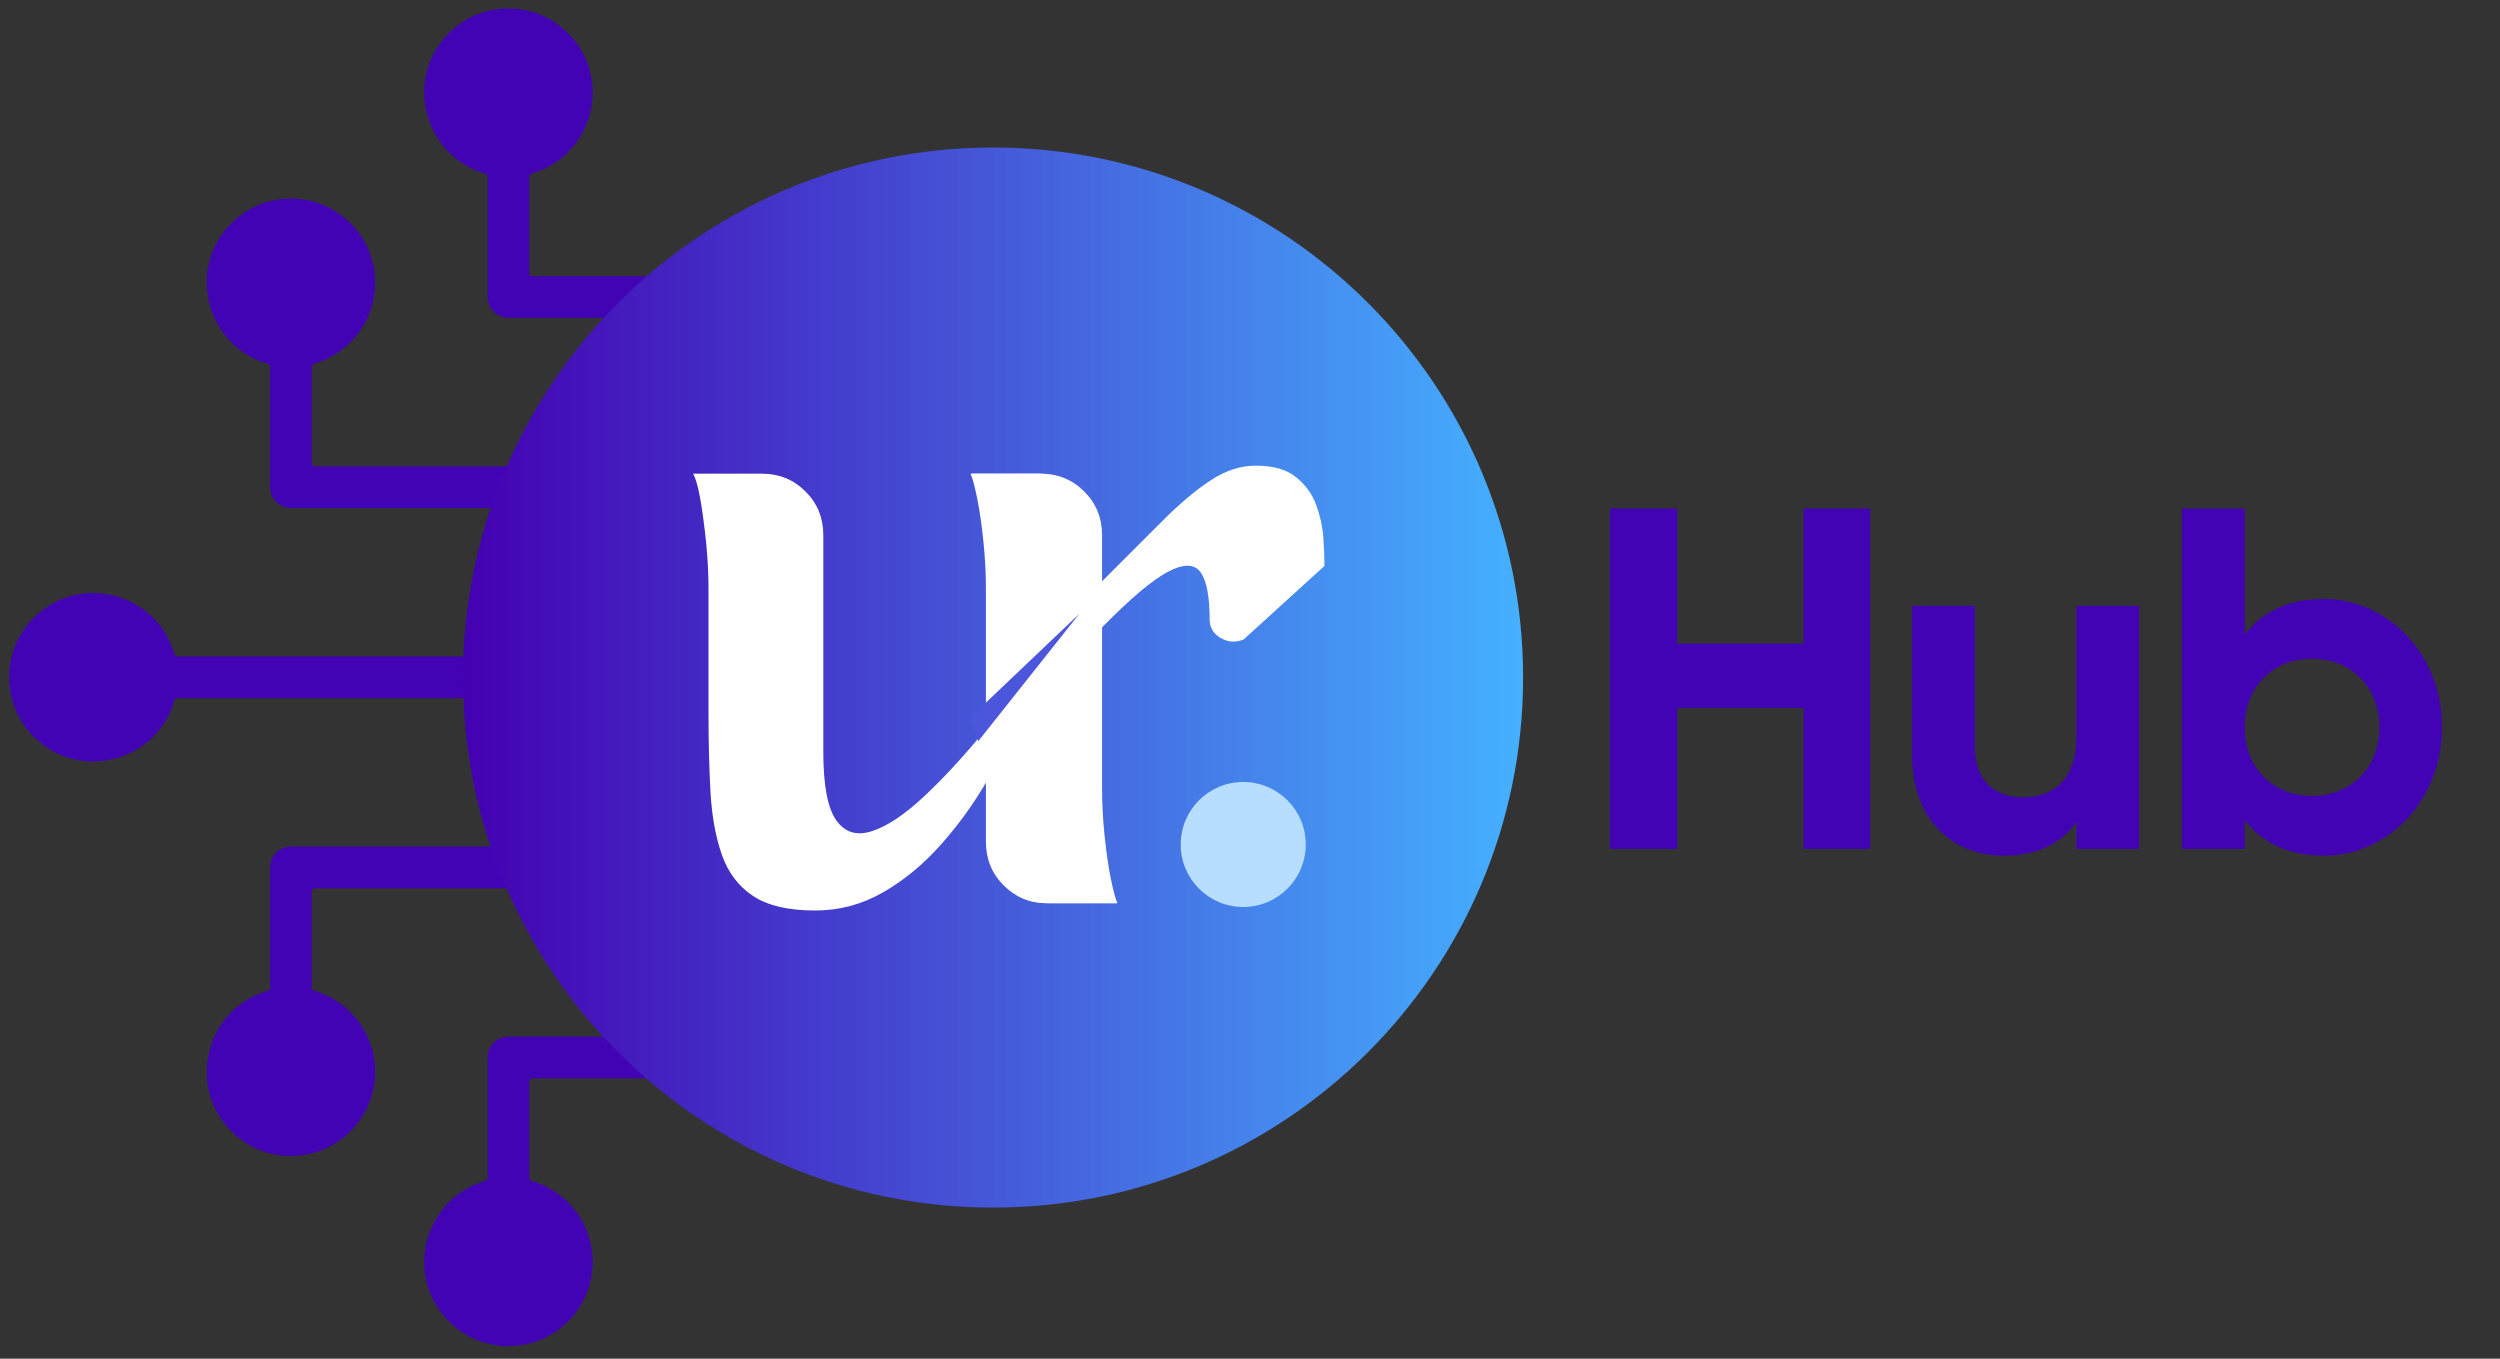 <svg xmlns="http://www.w3.org/2000/svg" xmlns:xlink="http://www.w3.org/1999/xlink" width="230" zoomAndPan="magnify" viewBox="0 0 172.5 93.75" height="125" preserveAspectRatio="xMidYMid meet" version="1.0"><rect x="0" y="0" width="172.5" height="93.75" fill="#333333" stroke="none"/><defs><g/><clipPath id="ca15a0d440"><path d="M 0.121 0.012 L 50.227 0.012 L 50.227 93 L 0.121 93 Z M 0.121 0.012 " clip-rule="nonzero"/></clipPath><clipPath id="d8b17d6d23"><path d="M 31.949 10.18 L 105.094 10.18 L 105.094 83.324 L 31.949 83.324 Z M 31.949 10.18 " clip-rule="nonzero"/></clipPath><clipPath id="301192fc18"><path d="M 68.52 10.18 C 48.32 10.18 31.949 26.551 31.949 46.75 C 31.949 66.949 48.32 83.324 68.52 83.324 C 88.719 83.324 105.094 66.949 105.094 46.75 C 105.094 26.551 88.719 10.18 68.52 10.18 Z M 68.52 10.18 " clip-rule="nonzero"/></clipPath><linearGradient x1="0" gradientTransform="matrix(0.286, 0, 0, 0.286, 31.948, 10.178)" y1="128" x2="256" gradientUnits="userSpaceOnUse" y2="128" id="26c125cdaa"><stop stop-opacity="1" stop-color="rgb(26.7%, 0%, 69.8%)" offset="0"/><stop stop-opacity="1" stop-color="rgb(26.701%, 0.27%, 69.917%)" offset="0.004"/><stop stop-opacity="1" stop-color="rgb(26.703%, 0.542%, 70.035%)" offset="0.008"/><stop stop-opacity="1" stop-color="rgb(26.704%, 0.812%, 70.152%)" offset="0.012"/><stop stop-opacity="1" stop-color="rgb(26.706%, 1.083%, 70.271%)" offset="0.016"/><stop stop-opacity="1" stop-color="rgb(26.707%, 1.353%, 70.389%)" offset="0.02"/><stop stop-opacity="1" stop-color="rgb(26.709%, 1.625%, 70.508%)" offset="0.023"/><stop stop-opacity="1" stop-color="rgb(26.711%, 1.897%, 70.625%)" offset="0.027"/><stop stop-opacity="1" stop-color="rgb(26.712%, 2.168%, 70.743%)" offset="0.031"/><stop stop-opacity="1" stop-color="rgb(26.714%, 2.438%, 70.86%)" offset="0.035"/><stop stop-opacity="1" stop-color="rgb(26.715%, 2.71%, 70.979%)" offset="0.039"/><stop stop-opacity="1" stop-color="rgb(26.717%, 2.98%, 71.097%)" offset="0.043"/><stop stop-opacity="1" stop-color="rgb(26.718%, 3.252%, 71.214%)" offset="0.047"/><stop stop-opacity="1" stop-color="rgb(26.72%, 3.523%, 71.332%)" offset="0.051"/><stop stop-opacity="1" stop-color="rgb(26.721%, 3.795%, 71.451%)" offset="0.055"/><stop stop-opacity="1" stop-color="rgb(26.723%, 4.065%, 71.568%)" offset="0.059"/><stop stop-opacity="1" stop-color="rgb(26.724%, 4.337%, 71.687%)" offset="0.062"/><stop stop-opacity="1" stop-color="rgb(26.726%, 4.607%, 71.805%)" offset="0.066"/><stop stop-opacity="1" stop-color="rgb(26.727%, 4.878%, 71.922%)" offset="0.07"/><stop stop-opacity="1" stop-color="rgb(26.729%, 5.15%, 72.04%)" offset="0.074"/><stop stop-opacity="1" stop-color="rgb(26.73%, 5.421%, 72.159%)" offset="0.078"/><stop stop-opacity="1" stop-color="rgb(26.732%, 5.692%, 72.276%)" offset="0.082"/><stop stop-opacity="1" stop-color="rgb(26.733%, 5.963%, 72.394%)" offset="0.086"/><stop stop-opacity="1" stop-color="rgb(26.735%, 6.233%, 72.511%)" offset="0.09"/><stop stop-opacity="1" stop-color="rgb(26.736%, 6.505%, 72.63%)" offset="0.094"/><stop stop-opacity="1" stop-color="rgb(26.738%, 6.776%, 72.748%)" offset="0.098"/><stop stop-opacity="1" stop-color="rgb(26.74%, 7.048%, 72.867%)" offset="0.102"/><stop stop-opacity="1" stop-color="rgb(26.741%, 7.318%, 72.984%)" offset="0.105"/><stop stop-opacity="1" stop-color="rgb(26.743%, 7.59%, 73.102%)" offset="0.109"/><stop stop-opacity="1" stop-color="rgb(26.744%, 7.86%, 73.219%)" offset="0.113"/><stop stop-opacity="1" stop-color="rgb(26.746%, 8.131%, 73.338%)" offset="0.117"/><stop stop-opacity="1" stop-color="rgb(26.747%, 8.403%, 73.456%)" offset="0.121"/><stop stop-opacity="1" stop-color="rgb(26.749%, 8.675%, 73.575%)" offset="0.125"/><stop stop-opacity="1" stop-color="rgb(26.75%, 8.945%, 73.692%)" offset="0.129"/><stop stop-opacity="1" stop-color="rgb(26.752%, 9.216%, 73.81%)" offset="0.133"/><stop stop-opacity="1" stop-color="rgb(26.753%, 9.486%, 73.927%)" offset="0.137"/><stop stop-opacity="1" stop-color="rgb(26.755%, 9.758%, 74.046%)" offset="0.141"/><stop stop-opacity="1" stop-color="rgb(26.756%, 10.03%, 74.164%)" offset="0.145"/><stop stop-opacity="1" stop-color="rgb(26.759%, 10.301%, 74.281%)" offset="0.148"/><stop stop-opacity="1" stop-color="rgb(26.761%, 10.571%, 74.399%)" offset="0.152"/><stop stop-opacity="1" stop-color="rgb(26.762%, 10.843%, 74.518%)" offset="0.156"/><stop stop-opacity="1" stop-color="rgb(26.764%, 11.113%, 74.635%)" offset="0.16"/><stop stop-opacity="1" stop-color="rgb(26.765%, 11.385%, 74.754%)" offset="0.164"/><stop stop-opacity="1" stop-color="rgb(26.767%, 11.656%, 74.872%)" offset="0.168"/><stop stop-opacity="1" stop-color="rgb(26.768%, 11.928%, 74.989%)" offset="0.172"/><stop stop-opacity="1" stop-color="rgb(26.77%, 12.198%, 75.107%)" offset="0.176"/><stop stop-opacity="1" stop-color="rgb(26.772%, 12.469%, 75.226%)" offset="0.18"/><stop stop-opacity="1" stop-color="rgb(26.773%, 12.74%, 75.343%)" offset="0.184"/><stop stop-opacity="1" stop-color="rgb(26.775%, 13.011%, 75.462%)" offset="0.188"/><stop stop-opacity="1" stop-color="rgb(26.776%, 13.283%, 75.58%)" offset="0.191"/><stop stop-opacity="1" stop-color="rgb(26.778%, 13.554%, 75.697%)" offset="0.195"/><stop stop-opacity="1" stop-color="rgb(26.779%, 13.824%, 75.815%)" offset="0.199"/><stop stop-opacity="1" stop-color="rgb(26.781%, 14.096%, 75.934%)" offset="0.203"/><stop stop-opacity="1" stop-color="rgb(26.782%, 14.366%, 76.051%)" offset="0.207"/><stop stop-opacity="1" stop-color="rgb(26.784%, 14.638%, 76.169%)" offset="0.211"/><stop stop-opacity="1" stop-color="rgb(26.785%, 14.909%, 76.286%)" offset="0.215"/><stop stop-opacity="1" stop-color="rgb(26.787%, 15.181%, 76.405%)" offset="0.219"/><stop stop-opacity="1" stop-color="rgb(26.788%, 15.451%, 76.523%)" offset="0.223"/><stop stop-opacity="1" stop-color="rgb(26.79%, 15.723%, 76.642%)" offset="0.227"/><stop stop-opacity="1" stop-color="rgb(26.791%, 15.993%, 76.759%)" offset="0.23"/><stop stop-opacity="1" stop-color="rgb(26.793%, 16.264%, 76.877%)" offset="0.234"/><stop stop-opacity="1" stop-color="rgb(26.794%, 16.536%, 76.994%)" offset="0.238"/><stop stop-opacity="1" stop-color="rgb(26.796%, 16.808%, 77.113%)" offset="0.242"/><stop stop-opacity="1" stop-color="rgb(26.797%, 17.078%, 77.231%)" offset="0.246"/><stop stop-opacity="1" stop-color="rgb(26.799%, 17.349%, 77.35%)" offset="0.25"/><stop stop-opacity="1" stop-color="rgb(26.801%, 17.619%, 77.467%)" offset="0.254"/><stop stop-opacity="1" stop-color="rgb(26.802%, 17.891%, 77.585%)" offset="0.258"/><stop stop-opacity="1" stop-color="rgb(26.804%, 18.163%, 77.702%)" offset="0.262"/><stop stop-opacity="1" stop-color="rgb(26.805%, 18.434%, 77.821%)" offset="0.266"/><stop stop-opacity="1" stop-color="rgb(26.807%, 18.704%, 77.939%)" offset="0.27"/><stop stop-opacity="1" stop-color="rgb(26.808%, 18.976%, 78.056%)" offset="0.273"/><stop stop-opacity="1" stop-color="rgb(26.81%, 19.246%, 78.174%)" offset="0.277"/><stop stop-opacity="1" stop-color="rgb(26.811%, 19.518%, 78.293%)" offset="0.281"/><stop stop-opacity="1" stop-color="rgb(26.813%, 19.789%, 78.41%)" offset="0.285"/><stop stop-opacity="1" stop-color="rgb(26.814%, 20.061%, 78.529%)" offset="0.289"/><stop stop-opacity="1" stop-color="rgb(26.816%, 20.331%, 78.647%)" offset="0.293"/><stop stop-opacity="1" stop-color="rgb(26.817%, 20.602%, 78.764%)" offset="0.297"/><stop stop-opacity="1" stop-color="rgb(26.819%, 20.872%, 78.882%)" offset="0.301"/><stop stop-opacity="1" stop-color="rgb(26.82%, 21.144%, 79.001%)" offset="0.305"/><stop stop-opacity="1" stop-color="rgb(26.822%, 21.416%, 79.118%)" offset="0.309"/><stop stop-opacity="1" stop-color="rgb(26.825%, 21.687%, 79.237%)" offset="0.312"/><stop stop-opacity="1" stop-color="rgb(26.826%, 21.957%, 79.355%)" offset="0.316"/><stop stop-opacity="1" stop-color="rgb(26.828%, 22.229%, 79.472%)" offset="0.32"/><stop stop-opacity="1" stop-color="rgb(26.83%, 22.499%, 79.59%)" offset="0.324"/><stop stop-opacity="1" stop-color="rgb(26.831%, 22.771%, 79.709%)" offset="0.328"/><stop stop-opacity="1" stop-color="rgb(26.833%, 23.042%, 79.826%)" offset="0.332"/><stop stop-opacity="1" stop-color="rgb(26.834%, 23.314%, 79.944%)" offset="0.336"/><stop stop-opacity="1" stop-color="rgb(26.836%, 23.584%, 80.061%)" offset="0.34"/><stop stop-opacity="1" stop-color="rgb(26.837%, 23.856%, 80.18%)" offset="0.344"/><stop stop-opacity="1" stop-color="rgb(26.839%, 24.126%, 80.298%)" offset="0.348"/><stop stop-opacity="1" stop-color="rgb(26.84%, 24.397%, 80.417%)" offset="0.352"/><stop stop-opacity="1" stop-color="rgb(26.842%, 24.669%, 80.534%)" offset="0.355"/><stop stop-opacity="1" stop-color="rgb(26.843%, 24.94%, 80.652%)" offset="0.359"/><stop stop-opacity="1" stop-color="rgb(26.845%, 25.211%, 80.769%)" offset="0.363"/><stop stop-opacity="1" stop-color="rgb(26.846%, 25.482%, 80.888%)" offset="0.367"/><stop stop-opacity="1" stop-color="rgb(26.848%, 25.752%, 81.006%)" offset="0.371"/><stop stop-opacity="1" stop-color="rgb(26.849%, 26.024%, 81.125%)" offset="0.375"/><stop stop-opacity="1" stop-color="rgb(26.851%, 26.295%, 81.242%)" offset="0.379"/><stop stop-opacity="1" stop-color="rgb(26.852%, 26.567%, 81.36%)" offset="0.383"/><stop stop-opacity="1" stop-color="rgb(26.854%, 26.837%, 81.477%)" offset="0.387"/><stop stop-opacity="1" stop-color="rgb(26.855%, 27.109%, 81.596%)" offset="0.391"/><stop stop-opacity="1" stop-color="rgb(26.857%, 27.379%, 81.714%)" offset="0.395"/><stop stop-opacity="1" stop-color="rgb(26.859%, 27.65%, 81.831%)" offset="0.398"/><stop stop-opacity="1" stop-color="rgb(26.86%, 27.922%, 81.949%)" offset="0.402"/><stop stop-opacity="1" stop-color="rgb(26.862%, 28.194%, 82.068%)" offset="0.406"/><stop stop-opacity="1" stop-color="rgb(26.863%, 28.464%, 82.185%)" offset="0.41"/><stop stop-opacity="1" stop-color="rgb(26.865%, 28.735%, 82.304%)" offset="0.414"/><stop stop-opacity="1" stop-color="rgb(26.866%, 29.005%, 82.422%)" offset="0.418"/><stop stop-opacity="1" stop-color="rgb(26.868%, 29.277%, 82.539%)" offset="0.422"/><stop stop-opacity="1" stop-color="rgb(26.869%, 29.549%, 82.657%)" offset="0.426"/><stop stop-opacity="1" stop-color="rgb(26.871%, 29.82%, 82.776%)" offset="0.43"/><stop stop-opacity="1" stop-color="rgb(26.872%, 30.09%, 82.893%)" offset="0.434"/><stop stop-opacity="1" stop-color="rgb(26.874%, 30.362%, 83.012%)" offset="0.438"/><stop stop-opacity="1" stop-color="rgb(26.875%, 30.632%, 83.13%)" offset="0.441"/><stop stop-opacity="1" stop-color="rgb(26.877%, 30.904%, 83.247%)" offset="0.445"/><stop stop-opacity="1" stop-color="rgb(26.878%, 31.175%, 83.365%)" offset="0.449"/><stop stop-opacity="1" stop-color="rgb(26.88%, 31.447%, 83.484%)" offset="0.453"/><stop stop-opacity="1" stop-color="rgb(26.881%, 31.717%, 83.601%)" offset="0.457"/><stop stop-opacity="1" stop-color="rgb(26.883%, 31.989%, 83.719%)" offset="0.461"/><stop stop-opacity="1" stop-color="rgb(26.884%, 32.259%, 83.836%)" offset="0.465"/><stop stop-opacity="1" stop-color="rgb(26.886%, 32.53%, 83.955%)" offset="0.469"/><stop stop-opacity="1" stop-color="rgb(26.888%, 32.802%, 84.073%)" offset="0.473"/><stop stop-opacity="1" stop-color="rgb(26.891%, 33.073%, 84.192%)" offset="0.477"/><stop stop-opacity="1" stop-color="rgb(26.892%, 33.344%, 84.309%)" offset="0.48"/><stop stop-opacity="1" stop-color="rgb(26.894%, 33.615%, 84.427%)" offset="0.484"/><stop stop-opacity="1" stop-color="rgb(26.895%, 33.885%, 84.544%)" offset="0.488"/><stop stop-opacity="1" stop-color="rgb(26.897%, 34.157%, 84.663%)" offset="0.492"/><stop stop-opacity="1" stop-color="rgb(26.898%, 34.427%, 84.781%)" offset="0.496"/><stop stop-opacity="1" stop-color="rgb(26.9%, 34.698%, 84.9%)" offset="0.5"/><stop stop-opacity="1" stop-color="rgb(26.901%, 34.97%, 85.017%)" offset="0.504"/><stop stop-opacity="1" stop-color="rgb(26.903%, 35.242%, 85.135%)" offset="0.508"/><stop stop-opacity="1" stop-color="rgb(26.904%, 35.512%, 85.252%)" offset="0.512"/><stop stop-opacity="1" stop-color="rgb(26.906%, 35.783%, 85.371%)" offset="0.516"/><stop stop-opacity="1" stop-color="rgb(26.907%, 36.053%, 85.489%)" offset="0.52"/><stop stop-opacity="1" stop-color="rgb(26.909%, 36.325%, 85.606%)" offset="0.523"/><stop stop-opacity="1" stop-color="rgb(26.91%, 36.597%, 85.724%)" offset="0.527"/><stop stop-opacity="1" stop-color="rgb(26.912%, 36.868%, 85.843%)" offset="0.531"/><stop stop-opacity="1" stop-color="rgb(26.913%, 37.138%, 85.96%)" offset="0.535"/><stop stop-opacity="1" stop-color="rgb(26.915%, 37.41%, 86.079%)" offset="0.539"/><stop stop-opacity="1" stop-color="rgb(26.917%, 37.68%, 86.197%)" offset="0.543"/><stop stop-opacity="1" stop-color="rgb(26.918%, 37.952%, 86.314%)" offset="0.547"/><stop stop-opacity="1" stop-color="rgb(26.92%, 38.223%, 86.432%)" offset="0.551"/><stop stop-opacity="1" stop-color="rgb(26.921%, 38.495%, 86.551%)" offset="0.555"/><stop stop-opacity="1" stop-color="rgb(26.923%, 38.765%, 86.668%)" offset="0.559"/><stop stop-opacity="1" stop-color="rgb(26.924%, 39.037%, 86.787%)" offset="0.562"/><stop stop-opacity="1" stop-color="rgb(26.926%, 39.307%, 86.905%)" offset="0.566"/><stop stop-opacity="1" stop-color="rgb(26.927%, 39.578%, 87.022%)" offset="0.57"/><stop stop-opacity="1" stop-color="rgb(26.929%, 39.85%, 87.14%)" offset="0.574"/><stop stop-opacity="1" stop-color="rgb(26.93%, 40.121%, 87.259%)" offset="0.578"/><stop stop-opacity="1" stop-color="rgb(26.932%, 40.392%, 87.376%)" offset="0.582"/><stop stop-opacity="1" stop-color="rgb(26.933%, 40.663%, 87.494%)" offset="0.586"/><stop stop-opacity="1" stop-color="rgb(26.935%, 40.933%, 87.611%)" offset="0.59"/><stop stop-opacity="1" stop-color="rgb(26.936%, 41.205%, 87.73%)" offset="0.594"/><stop stop-opacity="1" stop-color="rgb(26.938%, 41.476%, 87.848%)" offset="0.598"/><stop stop-opacity="1" stop-color="rgb(26.939%, 41.748%, 87.967%)" offset="0.602"/><stop stop-opacity="1" stop-color="rgb(26.941%, 42.018%, 88.084%)" offset="0.605"/><stop stop-opacity="1" stop-color="rgb(26.942%, 42.29%, 88.202%)" offset="0.609"/><stop stop-opacity="1" stop-color="rgb(26.944%, 42.56%, 88.319%)" offset="0.613"/><stop stop-opacity="1" stop-color="rgb(26.945%, 42.831%, 88.438%)" offset="0.617"/><stop stop-opacity="1" stop-color="rgb(26.947%, 43.103%, 88.556%)" offset="0.621"/><stop stop-opacity="1" stop-color="rgb(26.949%, 43.375%, 88.675%)" offset="0.625"/><stop stop-opacity="1" stop-color="rgb(26.95%, 43.645%, 88.792%)" offset="0.629"/><stop stop-opacity="1" stop-color="rgb(26.952%, 43.916%, 88.91%)" offset="0.633"/><stop stop-opacity="1" stop-color="rgb(26.953%, 44.186%, 89.027%)" offset="0.637"/><stop stop-opacity="1" stop-color="rgb(26.956%, 44.458%, 89.146%)" offset="0.641"/><stop stop-opacity="1" stop-color="rgb(26.958%, 44.73%, 89.264%)" offset="0.645"/><stop stop-opacity="1" stop-color="rgb(26.959%, 45.001%, 89.381%)" offset="0.648"/><stop stop-opacity="1" stop-color="rgb(26.961%, 45.271%, 89.499%)" offset="0.652"/><stop stop-opacity="1" stop-color="rgb(26.962%, 45.543%, 89.618%)" offset="0.656"/><stop stop-opacity="1" stop-color="rgb(26.964%, 45.813%, 89.735%)" offset="0.66"/><stop stop-opacity="1" stop-color="rgb(26.965%, 46.085%, 89.854%)" offset="0.664"/><stop stop-opacity="1" stop-color="rgb(26.967%, 46.356%, 89.972%)" offset="0.668"/><stop stop-opacity="1" stop-color="rgb(26.968%, 46.628%, 90.089%)" offset="0.672"/><stop stop-opacity="1" stop-color="rgb(26.97%, 46.898%, 90.207%)" offset="0.676"/><stop stop-opacity="1" stop-color="rgb(26.971%, 47.169%, 90.326%)" offset="0.68"/><stop stop-opacity="1" stop-color="rgb(26.973%, 47.44%, 90.443%)" offset="0.684"/><stop stop-opacity="1" stop-color="rgb(26.974%, 47.711%, 90.562%)" offset="0.688"/><stop stop-opacity="1" stop-color="rgb(26.976%, 47.983%, 90.68%)" offset="0.691"/><stop stop-opacity="1" stop-color="rgb(26.978%, 48.254%, 90.797%)" offset="0.695"/><stop stop-opacity="1" stop-color="rgb(26.979%, 48.524%, 90.915%)" offset="0.699"/><stop stop-opacity="1" stop-color="rgb(26.981%, 48.796%, 91.034%)" offset="0.703"/><stop stop-opacity="1" stop-color="rgb(26.982%, 49.066%, 91.151%)" offset="0.707"/><stop stop-opacity="1" stop-color="rgb(26.984%, 49.338%, 91.269%)" offset="0.711"/><stop stop-opacity="1" stop-color="rgb(26.985%, 49.609%, 91.386%)" offset="0.715"/><stop stop-opacity="1" stop-color="rgb(26.987%, 49.881%, 91.505%)" offset="0.719"/><stop stop-opacity="1" stop-color="rgb(26.988%, 50.151%, 91.623%)" offset="0.723"/><stop stop-opacity="1" stop-color="rgb(26.99%, 50.423%, 91.742%)" offset="0.727"/><stop stop-opacity="1" stop-color="rgb(26.991%, 50.693%, 91.859%)" offset="0.73"/><stop stop-opacity="1" stop-color="rgb(26.993%, 50.964%, 91.977%)" offset="0.734"/><stop stop-opacity="1" stop-color="rgb(26.994%, 51.236%, 92.094%)" offset="0.738"/><stop stop-opacity="1" stop-color="rgb(26.996%, 51.508%, 92.213%)" offset="0.742"/><stop stop-opacity="1" stop-color="rgb(26.997%, 51.778%, 92.331%)" offset="0.746"/><stop stop-opacity="1" stop-color="rgb(26.999%, 52.049%, 92.45%)" offset="0.75"/><stop stop-opacity="1" stop-color="rgb(27%, 52.319%, 92.567%)" offset="0.754"/><stop stop-opacity="1" stop-color="rgb(27.002%, 52.591%, 92.685%)" offset="0.758"/><stop stop-opacity="1" stop-color="rgb(27.003%, 52.863%, 92.802%)" offset="0.762"/><stop stop-opacity="1" stop-color="rgb(27.005%, 53.134%, 92.921%)" offset="0.766"/><stop stop-opacity="1" stop-color="rgb(27.007%, 53.404%, 93.039%)" offset="0.77"/><stop stop-opacity="1" stop-color="rgb(27.008%, 53.676%, 93.156%)" offset="0.773"/><stop stop-opacity="1" stop-color="rgb(27.01%, 53.946%, 93.274%)" offset="0.777"/><stop stop-opacity="1" stop-color="rgb(27.011%, 54.218%, 93.393%)" offset="0.781"/><stop stop-opacity="1" stop-color="rgb(27.013%, 54.489%, 93.51%)" offset="0.785"/><stop stop-opacity="1" stop-color="rgb(27.014%, 54.761%, 93.629%)" offset="0.789"/><stop stop-opacity="1" stop-color="rgb(27.016%, 55.031%, 93.747%)" offset="0.793"/><stop stop-opacity="1" stop-color="rgb(27.019%, 55.302%, 93.864%)" offset="0.797"/><stop stop-opacity="1" stop-color="rgb(27.02%, 55.573%, 93.982%)" offset="0.801"/><stop stop-opacity="1" stop-color="rgb(27.022%, 55.844%, 94.101%)" offset="0.805"/><stop stop-opacity="1" stop-color="rgb(27.023%, 56.116%, 94.218%)" offset="0.809"/><stop stop-opacity="1" stop-color="rgb(27.025%, 56.387%, 94.337%)" offset="0.812"/><stop stop-opacity="1" stop-color="rgb(27.026%, 56.657%, 94.455%)" offset="0.816"/><stop stop-opacity="1" stop-color="rgb(27.028%, 56.929%, 94.572%)" offset="0.82"/><stop stop-opacity="1" stop-color="rgb(27.029%, 57.199%, 94.69%)" offset="0.824"/><stop stop-opacity="1" stop-color="rgb(27.031%, 57.471%, 94.809%)" offset="0.828"/><stop stop-opacity="1" stop-color="rgb(27.032%, 57.742%, 94.926%)" offset="0.832"/><stop stop-opacity="1" stop-color="rgb(27.034%, 58.014%, 95.044%)" offset="0.836"/><stop stop-opacity="1" stop-color="rgb(27.036%, 58.284%, 95.161%)" offset="0.84"/><stop stop-opacity="1" stop-color="rgb(27.037%, 58.556%, 95.28%)" offset="0.844"/><stop stop-opacity="1" stop-color="rgb(27.039%, 58.826%, 95.398%)" offset="0.848"/><stop stop-opacity="1" stop-color="rgb(27.04%, 59.097%, 95.517%)" offset="0.852"/><stop stop-opacity="1" stop-color="rgb(27.042%, 59.369%, 95.634%)" offset="0.855"/><stop stop-opacity="1" stop-color="rgb(27.043%, 59.641%, 95.752%)" offset="0.859"/><stop stop-opacity="1" stop-color="rgb(27.045%, 59.911%, 95.869%)" offset="0.863"/><stop stop-opacity="1" stop-color="rgb(27.046%, 60.182%, 95.988%)" offset="0.867"/><stop stop-opacity="1" stop-color="rgb(27.048%, 60.452%, 96.106%)" offset="0.871"/><stop stop-opacity="1" stop-color="rgb(27.049%, 60.724%, 96.225%)" offset="0.875"/><stop stop-opacity="1" stop-color="rgb(27.051%, 60.995%, 96.342%)" offset="0.879"/><stop stop-opacity="1" stop-color="rgb(27.052%, 61.267%, 96.46%)" offset="0.883"/><stop stop-opacity="1" stop-color="rgb(27.054%, 61.537%, 96.577%)" offset="0.887"/><stop stop-opacity="1" stop-color="rgb(27.055%, 61.809%, 96.696%)" offset="0.891"/><stop stop-opacity="1" stop-color="rgb(27.057%, 62.079%, 96.814%)" offset="0.895"/><stop stop-opacity="1" stop-color="rgb(27.058%, 62.35%, 96.931%)" offset="0.898"/><stop stop-opacity="1" stop-color="rgb(27.06%, 62.622%, 97.049%)" offset="0.902"/><stop stop-opacity="1" stop-color="rgb(27.061%, 62.894%, 97.168%)" offset="0.906"/><stop stop-opacity="1" stop-color="rgb(27.063%, 63.164%, 97.285%)" offset="0.91"/><stop stop-opacity="1" stop-color="rgb(27.065%, 63.435%, 97.404%)" offset="0.914"/><stop stop-opacity="1" stop-color="rgb(27.066%, 63.705%, 97.522%)" offset="0.918"/><stop stop-opacity="1" stop-color="rgb(27.068%, 63.977%, 97.639%)" offset="0.922"/><stop stop-opacity="1" stop-color="rgb(27.069%, 64.249%, 97.757%)" offset="0.926"/><stop stop-opacity="1" stop-color="rgb(27.071%, 64.52%, 97.876%)" offset="0.93"/><stop stop-opacity="1" stop-color="rgb(27.072%, 64.79%, 97.993%)" offset="0.934"/><stop stop-opacity="1" stop-color="rgb(27.074%, 65.062%, 98.112%)" offset="0.938"/><stop stop-opacity="1" stop-color="rgb(27.075%, 65.332%, 98.23%)" offset="0.941"/><stop stop-opacity="1" stop-color="rgb(27.077%, 65.604%, 98.347%)" offset="0.945"/><stop stop-opacity="1" stop-color="rgb(27.078%, 65.875%, 98.465%)" offset="0.949"/><stop stop-opacity="1" stop-color="rgb(27.08%, 66.147%, 98.584%)" offset="0.953"/><stop stop-opacity="1" stop-color="rgb(27.081%, 66.417%, 98.701%)" offset="0.957"/><stop stop-opacity="1" stop-color="rgb(27.084%, 66.689%, 98.819%)" offset="0.961"/><stop stop-opacity="1" stop-color="rgb(27.086%, 66.959%, 98.936%)" offset="0.965"/><stop stop-opacity="1" stop-color="rgb(27.087%, 67.23%, 99.055%)" offset="0.969"/><stop stop-opacity="1" stop-color="rgb(27.089%, 67.5%, 99.173%)" offset="0.973"/><stop stop-opacity="1" stop-color="rgb(27.09%, 67.772%, 99.292%)" offset="0.977"/><stop stop-opacity="1" stop-color="rgb(27.092%, 68.044%, 99.409%)" offset="0.98"/><stop stop-opacity="1" stop-color="rgb(27.094%, 68.315%, 99.527%)" offset="0.984"/><stop stop-opacity="1" stop-color="rgb(27.095%, 68.585%, 99.644%)" offset="0.988"/><stop stop-opacity="1" stop-color="rgb(27.097%, 68.857%, 99.763%)" offset="0.992"/><stop stop-opacity="1" stop-color="rgb(27.098%, 69.127%, 99.881%)" offset="0.996"/><stop stop-opacity="1" stop-color="rgb(27.1%, 69.398%, 99.998%)" offset="1"/></linearGradient><clipPath id="2800354cd7"><path d="M 81.469 53.957 L 90.098 53.957 L 90.098 62.582 L 81.469 62.582 Z M 81.469 53.957 " clip-rule="nonzero"/></clipPath><clipPath id="bafc71573e"><path d="M 85.781 53.957 C 83.398 53.957 81.469 55.887 81.469 58.27 C 81.469 60.652 83.398 62.582 85.781 62.582 C 88.164 62.582 90.098 60.652 90.098 58.27 C 90.098 55.887 88.164 53.957 85.781 53.957 Z M 85.781 53.957 " clip-rule="nonzero"/></clipPath><clipPath id="4696f87d20"><path d="M 66 42 L 75 42 L 75 52 L 66 52 Z M 66 42 " clip-rule="nonzero"/></clipPath><clipPath id="a3d184edb2"><path d="M 65.473 45.688 L 74.586 42.309 L 76.668 47.914 L 67.555 51.297 Z M 65.473 45.688 " clip-rule="nonzero"/></clipPath><clipPath id="0a5025b22c"><path d="M 65.473 45.688 L 74.586 42.309 L 76.668 47.914 L 67.555 51.297 Z M 65.473 45.688 " clip-rule="nonzero"/></clipPath></defs><g clip-path="url(#ca15a0d440)"><path fill="#4103b4" d="M 49.016 48.172 L 12.25 48.172 C 12.148 48.172 12.059 48.238 12.031 48.34 C 10.832 52.539 5.488 53.996 2.332 50.84 C 0.062 48.57 0.062 44.891 2.332 42.621 C 5.488 39.465 10.832 40.926 12.031 45.125 C 12.059 45.227 12.148 45.293 12.25 45.293 L 49.016 45.293 C 49.141 45.293 49.246 45.395 49.246 45.523 L 49.246 47.941 C 49.246 48.066 49.141 48.172 49.016 48.172 Z M 63.848 8.109 C 57.371 8.109 52.121 13.359 52.121 19.832 L 52.121 78.211 C 52.121 82.137 55.34 85.355 59.27 85.355 C 63.199 85.355 66.422 82.117 66.418 78.211 C 66.418 77.062 67.758 76.344 68.715 77.062 C 71.551 79.191 75.539 78.91 78.055 76.395 C 79.941 74.508 80.652 71.664 79.789 69.078 C 79.301 67.605 78.688 67.16 78.516 66.66 C 78.258 65.91 78.656 65.094 79.41 64.836 C 87.328 62.117 92.738 54.664 92.738 46.16 C 92.738 36.246 85.414 27.934 75.688 26.602 C 74.754 26.473 74.176 25.473 74.57 24.594 C 77.969 16.965 72.418 8.109 63.848 8.109 Z M 25.887 19.512 C 25.887 22.137 24.133 24.395 21.68 25.098 C 21.582 25.125 21.516 25.215 21.516 25.32 L 21.516 31.945 C 21.516 32.07 21.617 32.176 21.746 32.176 L 49.016 32.176 C 49.141 32.176 49.246 32.277 49.246 32.406 L 49.246 34.824 C 49.246 34.949 49.141 35.055 49.016 35.055 L 20.074 35.055 C 19.281 35.055 18.637 34.41 18.637 33.613 L 18.637 25.32 C 18.637 25.215 18.57 25.125 18.469 25.098 C 14.27 23.898 12.809 18.559 15.965 15.402 C 18.234 13.133 21.914 13.133 24.184 15.402 C 25.238 16.453 25.887 17.906 25.887 19.512 Z M 40.895 6.395 C 40.895 4.789 40.242 3.336 39.191 2.285 C 36.922 0.016 33.242 0.016 30.973 2.285 C 27.816 5.441 29.277 10.781 33.477 11.98 C 33.578 12.008 33.645 12.098 33.645 12.203 L 33.645 20.496 C 33.645 21.289 34.289 21.934 35.082 21.934 L 49.016 21.934 C 49.141 21.934 49.246 21.832 49.246 21.707 L 49.262 19.289 C 49.266 19.16 49.16 19.059 49.031 19.059 L 36.75 19.059 C 36.625 19.059 36.523 18.953 36.523 18.828 L 36.523 12.203 C 36.523 12.098 36.59 12.008 36.688 11.98 C 39.141 11.277 40.895 9.02 40.895 6.395 Z M 24.184 69.844 C 26.453 72.113 26.453 75.793 24.184 78.062 C 21.914 80.332 18.234 80.332 15.965 78.062 C 12.809 74.906 14.27 69.566 18.469 68.367 C 18.57 68.336 18.637 68.25 18.637 68.145 L 18.637 59.848 C 18.637 59.055 19.281 58.41 20.074 58.41 L 49.016 58.41 C 49.141 58.41 49.246 58.512 49.246 58.641 L 49.246 61.059 C 49.246 61.184 49.141 61.289 49.016 61.289 L 21.746 61.289 C 21.617 61.289 21.516 61.391 21.516 61.52 L 21.516 68.145 C 21.516 68.25 21.582 68.336 21.68 68.367 C 22.641 68.641 23.5 69.156 24.184 69.844 Z M 39.191 82.961 C 38.504 82.273 37.648 81.758 36.688 81.484 C 36.59 81.453 36.523 81.367 36.523 81.262 L 36.523 74.637 C 36.523 74.512 36.625 74.406 36.754 74.406 L 49.016 74.406 C 49.141 74.406 49.246 74.305 49.246 74.176 L 49.246 71.758 C 49.246 71.633 49.141 71.527 49.016 71.527 L 35.082 71.527 C 34.289 71.527 33.645 72.172 33.645 72.969 L 33.645 81.262 C 33.645 81.367 33.578 81.453 33.477 81.484 C 29.277 82.684 27.816 88.023 30.973 91.18 C 33.242 93.449 36.922 93.449 39.191 91.18 C 41.461 88.91 41.461 85.23 39.191 82.961 Z M 39.191 82.961 " fill-opacity="1" fill-rule="evenodd"/></g><g clip-path="url(#d8b17d6d23)"><g clip-path="url(#301192fc18)"><path fill="url(#26c125cdaa)" d="M 31.949 10.18 L 31.949 83.324 L 105.094 83.324 L 105.094 10.18 Z M 31.949 10.18 " fill-rule="nonzero"/></g></g><g fill="#ffffff" fill-opacity="1"><g transform="translate(65.16, 62.321)"><g><path d="M 21.488 -30.191 C 22.676 -30.191 23.598 -29.934 24.25 -29.41 C 24.898 -28.891 25.367 -28.258 25.645 -27.516 C 25.922 -26.77 26.09 -26.016 26.148 -25.254 C 26.203 -24.492 26.23 -23.832 26.23 -23.273 L 20.648 -18.195 C 20.09 -17.969 19.562 -18.008 19.059 -18.305 C 18.555 -18.602 18.305 -19.031 18.305 -19.59 C 18.305 -21.188 18.09 -22.277 17.664 -22.855 C 17.234 -23.43 16.48 -23.43 15.402 -22.855 C 14.324 -22.277 12.816 -21.004 10.883 -19.031 L 10.883 -7.926 C 10.883 -6.883 10.938 -5.812 11.051 -4.715 C 11.16 -3.617 11.301 -2.641 11.469 -1.785 C 11.637 -0.93 11.793 -0.336 11.941 0 L 7.199 0 C 6.008 0 5.004 -0.41 4.188 -1.227 C 3.367 -2.047 2.957 -3.051 2.957 -4.242 L 2.957 -21.711 C 2.957 -22.75 2.902 -23.82 2.789 -24.918 C 2.68 -26.016 2.547 -26.992 2.398 -27.848 C 2.25 -28.703 2.082 -29.301 1.898 -29.637 L 6.641 -29.637 C 7.832 -29.637 8.836 -29.227 9.656 -28.406 C 10.473 -27.59 10.883 -26.582 10.883 -25.395 L 10.883 -22.211 C 12.484 -23.812 13.879 -25.207 15.07 -26.398 C 16.258 -27.59 17.367 -28.52 18.391 -29.188 C 19.414 -29.859 20.445 -30.191 21.488 -30.191 Z M 21.488 -30.191 "/></g></g></g><g clip-path="url(#2800354cd7)"><g clip-path="url(#bafc71573e)"><path fill="#b7deff" d="M 81.469 53.957 L 90.098 53.957 L 90.098 62.582 L 81.469 62.582 Z M 81.469 53.957 " fill-opacity="1" fill-rule="nonzero"/></g></g><g fill="#ffffff" fill-opacity="1"><g transform="translate(46.039, 62.321)"><g><path d="M 29.914 -7.926 C 29.914 -6.883 29.961 -5.812 30.055 -4.715 C 30.145 -3.617 30.277 -2.641 30.445 -1.785 C 30.613 -0.93 30.789 -0.336 30.973 0 L 26.176 0 C 25.02 0 24.035 -0.41 23.215 -1.227 C 22.398 -2.047 21.988 -3.051 21.988 -4.242 L 21.988 -8.316 C 21.098 -6.789 20.055 -5.359 18.863 -4.02 C 17.672 -2.68 16.352 -1.59 14.902 -0.754 C 13.449 0.082 11.887 0.504 10.215 0.504 C 8.352 0.504 6.922 0.168 5.914 -0.504 C 4.91 -1.172 4.195 -2.121 3.766 -3.348 C 3.34 -4.578 3.078 -6.02 2.984 -7.672 C 2.895 -9.328 2.848 -11.125 2.848 -13.059 L 2.848 -21.711 C 2.848 -22.75 2.789 -23.82 2.68 -24.918 C 2.566 -26.016 2.438 -26.992 2.289 -27.848 C 2.141 -28.703 1.973 -29.301 1.785 -29.637 L 6.531 -29.637 C 7.719 -29.637 8.727 -29.227 9.543 -28.406 C 10.363 -27.59 10.77 -26.582 10.77 -25.395 L 10.77 -10.438 C 10.77 -8.129 11.07 -6.559 11.664 -5.719 C 12.258 -4.883 13.078 -4.633 14.121 -4.969 C 15.16 -5.301 16.352 -6.094 17.691 -7.34 C 19.031 -8.586 20.465 -10.141 21.988 -12 L 21.988 -21.711 C 21.988 -22.75 21.934 -23.82 21.82 -24.918 C 21.711 -26.016 21.57 -26.992 21.402 -27.848 C 21.234 -28.703 21.078 -29.301 20.93 -29.637 L 25.672 -29.637 C 26.824 -29.637 27.82 -29.227 28.656 -28.406 C 29.496 -27.59 29.914 -26.582 29.914 -25.395 Z M 29.914 -7.926 "/></g></g></g><g clip-path="url(#4696f87d20)"><g clip-path="url(#a3d184edb2)"><g clip-path="url(#0a5025b22c)"><path fill="#4c56dd" d="M 67.496 51.145 L 74.477 42.348 L 66.977 49.48 Z M 67.496 51.145 " fill-opacity="1" fill-rule="nonzero"/></g></g></g><g fill="#4103b4" fill-opacity="1"><g transform="translate(108.914, 58.575)"><g><path d="M 15.535 -23.488 L 15.535 -14.16 L 6.812 -14.16 L 6.812 -23.488 L 2.18 -23.488 L 2.18 0 L 6.812 0 L 6.812 -9.73 L 15.535 -9.73 L 15.535 0 L 20.133 0 L 20.133 -23.488 Z M 15.535 -23.488 "/></g></g></g><g fill="#4103b4" fill-opacity="1"><g transform="translate(130.22, 58.575)"><g><path d="M 13.051 -16.777 L 13.051 -7.719 C 13.051 -4.797 11.477 -3.559 9.363 -3.559 C 7.414 -3.559 6.039 -4.73 6.039 -7.012 L 6.039 -16.777 L 1.711 -16.777 L 1.711 -6.477 C 1.711 -2.012 4.496 0.469 8.055 0.469 C 10.301 0.469 12.047 -0.367 13.051 -1.879 L 13.051 0 L 17.379 0 L 17.379 -16.777 Z M 13.051 -16.777 "/></g></g></g><g fill="#4103b4" fill-opacity="1"><g transform="translate(148.574, 58.575)"><g><path d="M 11.742 -17.246 C 9.293 -17.246 7.516 -16.34 6.309 -14.797 L 6.309 -23.488 L 1.98 -23.488 L 1.98 0 L 6.309 0 L 6.309 -1.98 C 7.516 -0.438 9.293 0.469 11.742 0.469 C 16.238 0.469 19.93 -3.391 19.93 -8.387 C 19.93 -13.387 16.238 -17.246 11.742 -17.246 Z M 10.938 -3.656 C 8.289 -3.656 6.309 -5.57 6.309 -8.387 C 6.309 -11.207 8.289 -13.121 10.938 -13.121 C 13.621 -13.121 15.602 -11.207 15.602 -8.387 C 15.602 -5.57 13.621 -3.656 10.938 -3.656 Z M 10.938 -3.656 "/></g></g></g></svg>